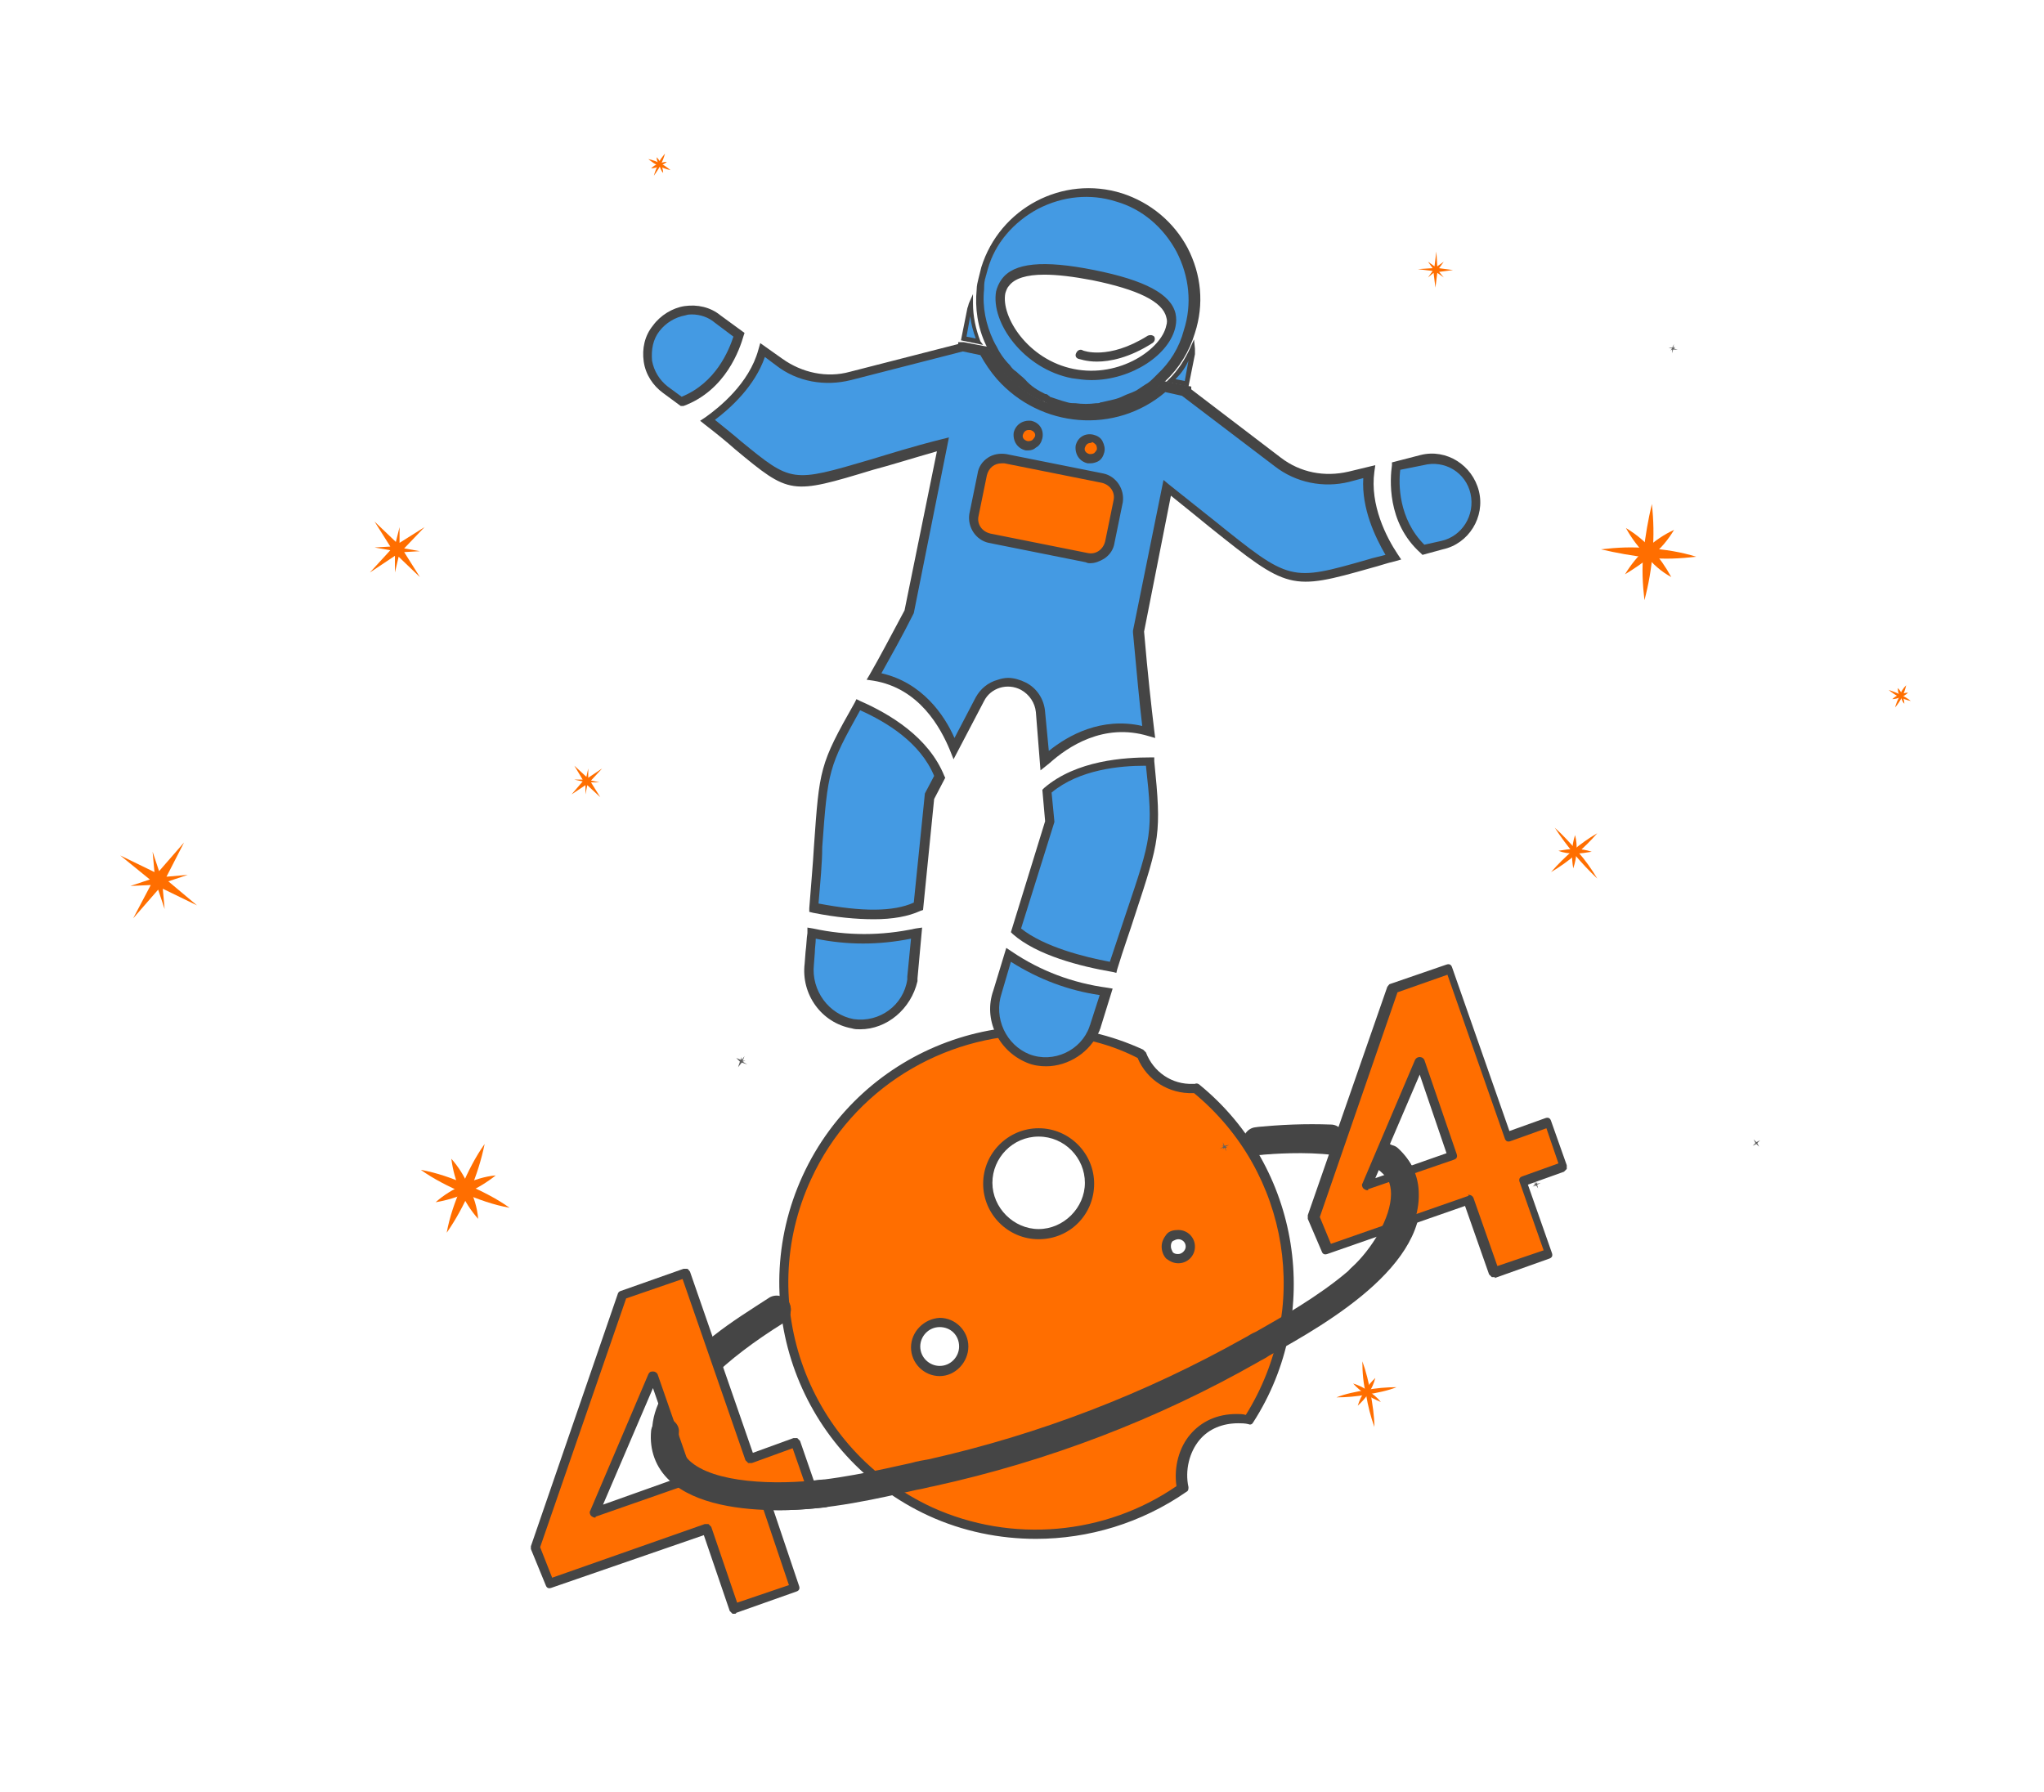 <?xml version="1.0" encoding="utf-8"?>
<!-- Generator: Adobe Illustrator 22.1.0, SVG Export Plug-In . SVG Version: 6.00 Build 0)  -->
<svg version="1.1" id="Layer_1" xmlns="http://www.w3.org/2000/svg" xmlns:xlink="http://www.w3.org/1999/xlink" x="0px" y="0px"
	 viewBox="0 0 221 193.8" style="enable-background:new 0 0 221 193.8;" xml:space="preserve">
<style type="text/css">
	.st0{fill:#FF6E00;}
	.st1{fill:#454545;}
	.st2{fill:#606060;}
	.st3{fill:#449AE3;}
</style>
<title>404</title>
<g>
	<path class="st0" d="M129.3,117.6H129c-2.5,0.1-4.7-1.4-5.6-3.7c-13.7-6.3-29.9-0.3-36.2,13.4s-0.3,29.9,13.4,36.2
		c8.9,4.1,19.2,3.1,27.2-2.5c-0.7-3.5,1.3-7.6,5.9-7.6c0.4,0,0.8,0,1.2,0.1C142.5,141.7,140.1,126.3,129.3,117.6L129.3,117.6z
		 M101.6,148.3c-1.5,0-2.6-1.2-2.6-2.6s1.2-2.6,2.6-2.6s2.6,1.2,2.6,2.6c0,0,0,0,0,0C104.2,147.1,103.1,148.3,101.6,148.3z
		 M112.3,133.5c-3.1,0-5.5-2.5-5.5-5.5s2.5-5.5,5.5-5.5c3.1,0,5.5,2.5,5.5,5.5S115.4,133.5,112.3,133.5
		C112.3,133.5,112.3,133.5,112.3,133.5L112.3,133.5z M127.4,136.1c-0.7,0-1.3-0.6-1.3-1.3c0-0.7,0.6-1.3,1.3-1.3
		c0.7,0,1.3,0.6,1.3,1.3c0,0,0,0,0,0C128.7,135.5,128.1,136.1,127.4,136.1z"/>
	<path class="st1" d="M112,166.4c-3.9,0-7.9-0.8-11.6-2.5c-13.9-6.4-20-22.9-13.6-36.8c6.4-13.9,22.9-20,36.8-13.6
		c0.1,0.1,0.2,0.2,0.3,0.3c0.8,2.1,2.8,3.5,5.1,3.4h0.2c0.2-0.1,0.4,0,0.5,0.1c10.9,8.9,13.4,24.7,5.8,36.5
		c-0.1,0.2-0.3,0.3-0.5,0.2c-0.4-0.1-0.8-0.1-1.1-0.1c-1.7,0-3.2,0.6-4.2,1.8c-1.1,1.3-1.6,3.3-1.2,5.1c0,0.2,0,0.4-0.2,0.5
		C123.4,164.7,117.7,166.4,112,166.4z M112.1,111.9c-10.1,0-19.9,5.8-24.4,15.6c-6.2,13.4-0.3,29.3,13.1,35.5
		c8.6,3.9,18.7,3,26.4-2.3c-0.3-2.1,0.3-4.2,1.5-5.6c1.2-1.4,2.9-2.2,5-2.2c0.3,0,0.7,0,1,0.1c7.1-11.4,4.8-26.2-5.6-34.8H129
		c-2.6,0.1-5-1.4-6-3.8C119.5,112.6,115.8,111.9,112.1,111.9z M101.6,148.8c-1.7,0-3.1-1.4-3.1-3.1c0-1.7,1.4-3.1,3.1-3.2
		c0,0,0,0,0,0c1.7,0,3.1,1.4,3.1,3.1C104.7,147.3,103.3,148.8,101.6,148.8C101.6,148.8,101.6,148.8,101.6,148.8z M101.6,148.3
		L101.6,148.3L101.6,148.3z M101.6,143.5C101.6,143.5,101.6,143.5,101.6,143.5c-1.2,0-2.1,1-2.1,2.1c0,1.2,1,2.1,2.1,2.1
		c0,0,0,0,0,0l0,0c1.2,0,2.1-1,2.1-2.1C103.7,144.4,102.8,143.5,101.6,143.5z M127.4,136.6c-0.5,0-0.9-0.2-1.3-0.5
		c-0.3-0.3-0.5-0.8-0.5-1.3c0-0.5,0.2-0.9,0.5-1.3s0.8-0.5,1.3-0.5c1,0,1.8,0.8,1.8,1.8C129.2,135.8,128.4,136.6,127.4,136.6
		L127.4,136.6C127.4,136.6,127.4,136.6,127.4,136.6z M127.4,136.1L127.4,136.1L127.4,136.1z M127.4,134
		C127.4,134,127.4,134,127.4,134c-0.2,0-0.4,0.1-0.6,0.2c-0.2,0.2-0.2,0.4-0.2,0.6c0,0.2,0.1,0.4,0.2,0.6c0.2,0.2,0.4,0.2,0.6,0.2
		l0,0c0.4,0,0.8-0.4,0.8-0.8C128.2,134.3,127.8,134,127.4,134z M112.3,134c-3.3,0-6-2.7-6-6s2.7-6,6-6c3.3,0,6,2.7,6,6
		S115.7,134,112.3,134z M112.3,122.9c-2.8,0-5,2.3-5,5s2.3,5,5,5s5-2.3,5-5S115.1,122.9,112.3,122.9z"/>
</g>
<g>
	<path class="st0" d="M178.6,54.5c0.4,3.5,0.1,7-0.8,10.4c-0.2-1.7-0.3-3.5-0.1-5.2C177.9,57.9,178.2,56.2,178.6,54.5z"/>
</g>
<g>
	<path class="st0" d="M173.1,59.4c1.7-0.2,3.5-0.3,5.2-0.1c1.7,0.1,3.5,0.4,5.1,0.9c-1.7,0.2-3.5,0.3-5.2,0.1
		C176.5,60.1,174.8,59.8,173.1,59.4z"/>
</g>
<g>
	<path class="st0" d="M175.8,57.1c1,0.6,2,1.4,2.8,2.3c0.8,0.9,1.5,1.9,2.1,3c-1.1-0.6-2-1.4-2.8-2.4
		C177.1,59.1,176.4,58.2,175.8,57.1z"/>
</g>
<g>
	<path class="st0" d="M175.7,62.1c0.6-1,1.4-2,2.3-2.8c0.9-0.8,1.9-1.5,3-2c-0.6,1-1.4,2-2.3,2.7C177.7,60.8,176.7,61.5,175.7,62.1z
		"/>
</g>
<g>
	<path class="st0" d="M45.5,126.5c1.7,0.3,3.4,0.9,5,1.6c1.6,0.7,3.2,1.5,4.6,2.5c-1.7-0.3-3.4-0.9-5-1.6
		C48.5,128.3,46.9,127.5,45.5,126.5z"/>
</g>
<g>
	<path class="st0" d="M48.3,133.3c0.3-1.7,0.9-3.4,1.6-5c0.7-1.6,1.5-3.2,2.5-4.6C51.7,127.1,50.3,130.4,48.3,133.3L48.3,133.3z"/>
</g>
<g>
	<path class="st0" d="M47.1,130c0.9-0.8,1.9-1.4,3-1.9c1.1-0.5,2.3-0.9,3.5-1C51.7,128.6,49.5,129.6,47.1,130z"/>
</g>
<g>
	<path class="st0" d="M51.7,131.8c-1.6-1.8-2.6-4.1-2.9-6.5c0.8,0.9,1.4,1.9,1.9,3C51.2,129.4,51.6,130.5,51.7,131.8z"/>
</g>
<g>
	<path class="st0" d="M172.7,90.1c-1.4,1.6-3.1,3.1-5,4.2C169.2,92.6,170.8,91.2,172.7,90.1z"/>
</g>
<g>
	<path class="st0" d="M168.1,89.5c0.9,0.8,1.7,1.7,2.5,2.6c0.8,0.9,1.5,1.9,2.1,2.9C171,93.4,169.4,91.5,168.1,89.5L168.1,89.5z"/>
</g>
<g>
	<path class="st0" d="M170.3,90.3c0.3,1.2,0.2,2.4-0.2,3.6C169.9,92.7,169.9,91.5,170.3,90.3z"/>
</g>
<g>
	<path class="st0" d="M168.5,92c0.6-0.1,1.2-0.2,1.8-0.2c0.6,0,1.2,0.1,1.8,0.3c-0.6,0.1-1.2,0.2-1.8,0.2
		C169.6,92.3,169,92.2,168.5,92z"/>
</g>
<g>
	<path class="st0" d="M151,150c-1,0.4-2.1,0.6-3.2,0.8c-1.1,0.2-2.2,0.3-3.3,0.3c1-0.4,2.1-0.6,3.2-0.8
		C148.8,150.1,149.9,150,151,150z"/>
</g>
<g>
	<path class="st0" d="M147.3,147.2c0.4,1.1,0.7,2.3,0.9,3.5c0.2,1.2,0.4,2.4,0.4,3.6c-0.4-1.1-0.7-2.3-0.9-3.5
		C147.4,149.6,147.3,148.4,147.3,147.2z"/>
</g>
<g>
	<path class="st0" d="M148.7,149c-0.3,1.2-1,2.2-1.9,3c0.2-0.6,0.4-1.1,0.8-1.6C147.9,149.8,148.3,149.4,148.7,149z"/>
</g>
<g>
	<path class="st0" d="M146.3,149.6c0.6,0.2,1.1,0.4,1.6,0.8c0.5,0.3,1,0.7,1.4,1.2C148.1,151.1,147.1,150.5,146.3,149.6L146.3,149.6
		z"/>
</g>
<g>
	<path class="st0" d="M206.6,75.8c-0.9-0.2-1.7-0.6-2.4-1.2C205.1,74.9,206,75.3,206.6,75.8z"/>
</g>
<g>
	<path class="st0" d="M206.1,74.1c-0.2,0.9-0.6,1.7-1.2,2.4c0.1-0.4,0.3-0.9,0.5-1.2C205.5,74.8,205.8,74.4,206.1,74.1z"/>
</g>
<g>
	<path class="st0" d="M206.3,74.9c-0.2,0.2-0.5,0.4-0.8,0.5c-0.3,0.1-0.6,0.2-0.9,0.2c0.2-0.2,0.5-0.4,0.8-0.5
		C205.7,75,206,74.9,206.3,74.9z"/>
</g>
<g>
	<path class="st0" d="M205.2,74.4c0.2,0.2,0.4,0.5,0.5,0.8c0.1,0.3,0.2,0.6,0.2,0.9c-0.2-0.2-0.3-0.5-0.4-0.8
		C205.2,75,205.2,74.7,205.2,74.4z"/>
</g>
<g>
	<path class="st0" d="M72.5,18.4c-0.9-0.2-1.7-0.6-2.4-1.2C71,17.4,71.8,17.8,72.5,18.4z"/>
</g>
<g>
	<path class="st0" d="M71.9,16.6c-0.1,0.4-0.3,0.9-0.5,1.3c-0.2,0.4-0.5,0.8-0.7,1.1c0.1-0.4,0.3-0.9,0.5-1.3
		C71.3,17.3,71.6,17,71.9,16.6z"/>
</g>
<g>
	<path class="st0" d="M72.1,17.5c-0.2,0.2-0.5,0.3-0.8,0.5c-0.3,0.1-0.6,0.2-0.9,0.2c0.2-0.2,0.5-0.4,0.8-0.5
		C71.5,17.6,71.8,17.5,72.1,17.5z"/>
</g>
<g>
	<path class="st0" d="M71,17c0.2,0.2,0.4,0.5,0.5,0.8c0.1,0.3,0.2,0.6,0.2,0.9c-0.2-0.2-0.3-0.5-0.4-0.8C71.1,17.6,71,17.3,71,17z"
		/>
</g>
<g>
	<polygon class="st2" points="80.2,114.6 80.1,114.3 80.1,114.6 79.6,114.4 80,114.8 79.7,114.9 80,114.8 79.8,115.4 80.2,114.9 
		80.2,115.2 80.2,114.9 80.8,115.1 80.3,114.8 80.6,114.7 80.3,114.7 80.5,114.2 	"/>
</g>
<g>
	<polygon class="st0" points="18,94.8 19.9,91.1 17.2,94.2 16.5,92.1 16.7,94.3 13,92.5 16.2,95.1 14.1,95.8 16.3,95.7 14.4,99.3 
		17.1,96.2 17.8,98.3 17.6,96.1 21.3,97.9 18.2,95.3 20.3,94.6 	"/>
</g>
<g>
	<polygon class="st2" points="180.8,37.7 180.6,37.9 180.8,37.8 180.8,38.2 180.9,37.8 181.1,38 180.9,37.8 181.4,37.8 181,37.7 
		181.1,37.5 180.9,37.6 181,37.2 180.8,37.6 180.7,37.4 180.8,37.6 180.4,37.6 	"/>
</g>
<g>
	<polygon class="st2" points="71.4,149.1 71.4,148.9 71.4,149.1 71,148.8 71.3,149.2 71,149.2 71.3,149.3 71,149.6 71.4,149.3 
		71.4,149.6 71.4,149.3 71.8,149.7 71.5,149.3 71.8,149.2 71.5,149.2 71.8,148.8 	"/>
</g>
<g>
	<polygon class="st2" points="166.2,128 166.2,127.8 166.1,128 165.9,127.6 166,128 165.8,128 166,128.1 165.7,128.3 166.1,128.2 
		166,128.4 166.1,128.2 166.3,128.5 166.2,128.1 166.4,128.2 166.2,128.1 166.6,127.9 	"/>
</g>
<g>
	<polygon class="st0" points="154.9,29.3 154.4,30 155,29.5 155.2,31.1 155.4,29.5 156.1,30 155.6,29.4 157.1,29.2 155.6,29 
		156.1,28.3 155.4,28.8 155.3,27.2 155.1,28.8 154.4,28.3 154.9,29 153.3,29.1 	"/>
</g>
<g>
	<polygon class="st0" points="63.6,84.1 63.6,83.1 63.4,84 62.1,82.8 63,84.3 62.1,84.3 63,84.5 61.8,85.9 63.3,84.9 63.3,85.9 
		63.5,84.9 64.9,86.2 63.9,84.6 64.8,84.6 63.9,84.4 65.1,83.1 	"/>
</g>
<g>
	<polygon class="st0" points="43.2,58.7 43.2,57 42.8,58.6 40.5,56.4 42.2,59.1 40.5,59.2 42.2,59.5 40,61.9 42.7,60.1 42.7,61.9 
		43.1,60.2 45.4,62.4 43.7,59.7 45.4,59.6 43.7,59.3 45.9,57 	"/>
</g>
<g>
	<polygon class="st2" points="189.9,123.5 189.9,123.3 189.9,123.5 189.6,123.2 189.8,123.6 189.6,123.6 189.8,123.6 189.5,123.9 
		189.9,123.7 189.9,123.9 189.9,123.7 190.2,124 190,123.6 190.2,123.6 190,123.6 190.3,123.3 	"/>
</g>
<g>
	<polygon class="st2" points="132.4,123.9 132.5,123.7 132.4,123.9 132.2,123.5 132.3,123.9 132.1,123.9 132.3,124 131.9,124.2 
		132.3,124.1 132.2,124.3 132.4,124.1 132.6,124.5 132.5,124.1 132.7,124.1 132.5,124 132.9,123.8 	"/>
</g>
<g>
	<path class="st1" d="M84.3,163.3c-4.8,0-9.3-1.1-12.2-4.5c-1.3-1.5-1.8-3.3-1.5-5.1c0.8-5,7.3-10,12.6-13.3
		c0.7-0.4,1.6-0.2,2.1,0.5c0.4,0.7,0.2,1.6-0.5,2.1c-6.6,4.1-10.7,8.2-11.2,11.2c-0.2,1,0.1,1.9,0.8,2.7c4.9,5.7,16.9,2.9,24.1,1.3
		c0.7-0.2,1.3-0.3,1.9-0.4c12-2.7,23.4-7.1,34.1-13.1c0.4-0.2,0.8-0.5,1.3-0.7c5.3-3,16.3-9.2,14.6-15.6c-1.2-4.4-10.8-3.8-14.4-3.5
		l-0.2-3c4.7-0.3,15.6-1.1,17.5,5.7c2.3,8.6-9.6,15.4-16.1,19c-0.4,0.3-0.9,0.5-1.2,0.7c-10.9,6.2-22.7,10.7-35,13.4
		c-0.6,0.1-1.2,0.3-1.9,0.4C95.1,162,89.6,163.3,84.3,163.3z M135.9,123.2L135.9,123.2L135.9,123.2z"/>
</g>
<g>
	<path class="st0" d="M163.1,122.9l4.4-1.5l1.7,4.8l-4.4,1.5l2.8,7.9l-5.9,2.1l-2.8-7.9l-15.3,5.4l-1.5-3.6l8.6-24.7l6.1-2.1
		L163.1,122.9z M147.8,128.2l9.3-3.2l-3.6-10.2L147.8,128.2z"/>
	<path class="st1" d="M161.5,138.1c-0.1,0-0.1,0-0.2,0c-0.1-0.1-0.2-0.2-0.3-0.3l-2.6-7.4l-14.9,5.2c-0.3,0.1-0.5,0-0.6-0.3
		l-1.5-3.5c0-0.1,0-0.2,0-0.4l8.6-24.7c0.1-0.1,0.2-0.3,0.3-0.3l6.1-2.1c0.3-0.1,0.5,0,0.6,0.3l6.2,17.7l3.9-1.4
		c0.3-0.1,0.5,0,0.6,0.3l1.7,4.8c0,0.1,0,0.3,0,0.4c-0.1,0.1-0.2,0.2-0.3,0.3l-3.9,1.4l2.6,7.4c0.1,0.3,0,0.5-0.3,0.6l-5.9,2.1
		C161.7,138.1,161.6,138.1,161.5,138.1z M158.8,129.2c0.2,0,0.4,0.1,0.5,0.3l2.6,7.4l5-1.7l-2.6-7.4c-0.1-0.3,0-0.5,0.3-0.6l3.9-1.4
		l-1.3-3.8l-3.9,1.4c-0.3,0.1-0.5,0-0.6-0.3l-6.2-17.7l-5.4,1.9l-8.4,24.3l1.2,2.9l14.9-5.2C158.7,129.2,158.7,129.2,158.8,129.2z
		 M147.8,128.7c-0.1,0-0.3-0.1-0.4-0.2c-0.1-0.1-0.2-0.4-0.1-0.5l5.7-13.4c0.1-0.2,0.3-0.3,0.5-0.3c0.2,0,0.4,0.1,0.5,0.3l3.5,10.2
		c0.1,0.3,0,0.5-0.3,0.6l-9.3,3.2C148,128.7,147.9,128.7,147.8,128.7z M153.5,116.2l-4.8,11.2l7.7-2.7L153.5,116.2z"/>
</g>
<g>
	<path class="st0" d="M81.1,157.7L86,156l1.8,5.2l-4.9,1.8l3,8.7l-6.5,2.3l-3-8.7l-16.9,5.9l-1.6-3.9l9.4-27.3l6.8-2.4L81.1,157.7z
		 M64.3,163.6l10.3-3.6l-3.9-11.2L64.3,163.6z"/>
	<path class="st1" d="M79.4,174.5c-0.1,0-0.1,0-0.2,0c-0.1-0.1-0.2-0.2-0.3-0.3l-2.8-8.2l-16.5,5.7c-0.3,0.1-0.5,0-0.6-0.3l-1.6-3.9
		c0-0.1,0-0.2,0-0.3l9.4-27.3c0-0.1,0.2-0.3,0.3-0.3l6.8-2.4c0.1,0,0.3,0,0.4,0s0.2,0.2,0.3,0.3l6.8,19.6l4.4-1.6c0.1,0,0.3,0,0.4,0
		c0.1,0.1,0.2,0.2,0.3,0.3l1.8,5.2c0.1,0.3,0,0.5-0.3,0.6l-4.4,1.6l2.8,8.3c0.1,0.3,0,0.5-0.3,0.6l-6.5,2.3
		C79.6,174.5,79.5,174.5,79.4,174.5z M76.4,164.8c0.1,0,0.1,0,0.2,0c0.1,0.1,0.2,0.2,0.3,0.3l2.8,8.2l5.6-1.9l-2.8-8.3
		c-0.1-0.3,0-0.5,0.3-0.6l4.4-1.6l-1.5-4.3l-4.4,1.6c-0.1,0-0.3,0-0.4,0c-0.1-0.1-0.2-0.2-0.3-0.3l-6.8-19.6l-6.1,2.1l-9.3,26.9
		l1.3,3.3l16.5-5.8C76.3,164.8,76.4,164.8,76.4,164.8z M64.3,164.1c-0.1,0-0.3-0.1-0.4-0.2c-0.1-0.1-0.2-0.4-0.1-0.5l6.3-14.8
		c0.1-0.2,0.2-0.3,0.5-0.3c0.2,0,0.4,0.1,0.5,0.3l3.9,11.2c0.1,0.3,0,0.5-0.3,0.6l-10.3,3.6C64.4,164.1,64.4,164.1,64.3,164.1z
		 M70.6,150.1l-5.4,12.6l8.7-3.1L70.6,150.1z"/>
</g>
<g>
	<path class="st1" d="M78.1,147.1c-0.5,0-0.9-0.2-1.2-0.6c-0.5-0.7-0.4-1.6,0.3-2.1c1.9-1.5,4-2.8,6-4.1c0.7-0.4,1.6-0.2,2.1,0.5
		c0.4,0.7,0.2,1.6-0.5,2.1c-2,1.2-3.9,2.5-5.8,3.9C78.7,147,78.4,147.1,78.1,147.1z"/>
</g>
<g>
	<path class="st1" d="M84.2,163.3c-4,0-9-0.6-11.8-3.2c-1.5-1.4-2.2-3.3-2-5.4c0.1-0.8,0.8-1.4,1.6-1.4c0.8,0.1,1.5,0.8,1.4,1.6
		c-0.1,1.3,0.3,2.2,1.1,3c2.6,2.5,9.4,2.7,14.3,2.1c0.8-0.1,1.6,0.5,1.7,1.3c0.1,0.8-0.5,1.6-1.3,1.7
		C88.2,163.1,86.4,163.3,84.2,163.3z"/>
</g>
<g>
	<path class="st1" d="M147.1,139.7c-0.4,0-0.8-0.2-1.1-0.5c-0.6-0.6-0.5-1.6,0.1-2.1c2.2-2,4.3-5.4,4.3-8c0-1.1-0.4-2-1.2-2.7
		c-0.6-0.5-0.7-1.5-0.1-2.1c0.5-0.6,1.5-0.7,2.1-0.1c1.4,1.3,2.2,3,2.2,4.9c0.1,4.1-3.3,8.4-5.3,10.2
		C147.8,139.6,147.5,139.7,147.1,139.7z"/>
</g>
<g>
	<path class="st1" d="M135.9,124.9c-0.8,0-1.4-0.6-1.5-1.3c-0.1-0.8,0.5-1.6,1.3-1.7c2.7-0.3,5.5-0.4,8.2-0.3c0.8,0,1.5,0.7,1.4,1.6
		c0,0.8-0.7,1.5-1.6,1.4c-2.6-0.1-5.2,0-7.8,0.3C136,124.9,135.9,124.9,135.9,124.9z"/>
</g>
<g>
	<path class="st3" d="M106.1,31.4c-0.2,2,0.2,4,1,5.8l0.2,0.4l0.1,0.1c0.2,0.3,0.3,0.6,0.5,0.9c0.3,0.5,0.7,1,1.1,1.5
		c0.2,0.3,0.5,0.5,0.7,0.8c0.3,0.3,0.6,0.6,0.9,0.8c0.7,0.6,1.5,1.1,2.4,1.5c0.2,0,0.3,0.1,0.4,0.2c0.3,0.1,0.7,0.2,1,0.3
		c0.3,0.1,0.7,0.2,1,0.3c0.3,0.1,0.7,0.1,1,0.2c0.8,0.1,1.5,0.1,2.3,0c0.2,0,0.4,0,0.7-0.1c0.5-0.1,0.9-0.2,1.4-0.3
		c0.4-0.1,0.8-0.2,1.1-0.4c0.4-0.2,0.8-0.3,1.2-0.5c0,0,0,0,0.1,0c0.4-0.2,0.7-0.4,1.1-0.7c0.4-0.3,0.7-0.5,1.1-0.8l0.3-0.3l0,0
		c1.4-1.4,2.5-3.1,3.1-5c1.9-6.1-1.5-12.6-7.6-14.5s-12.6,1.5-14.5,7.6c-0.1,0.4-0.2,0.8-0.3,1.2C106.1,30.6,106.1,31,106.1,31.4z
		 M118.1,29.8c4.4,0.9,7.9,2.2,8.4,4.4c0.1,0.4,0.1,0.8,0,1.2c-0.6,2.9-5.5,6.1-10.6,5.1s-8.4-5.8-7.8-8.8c0.1-0.4,0.2-0.7,0.5-1
		C110.1,28.7,113.8,28.9,118.1,29.8z"/>
	<path class="st1" d="M117.5,44.6c-0.4,0-0.8,0-1.2-0.1c-0.4,0-0.7-0.1-1.1-0.2c-0.4-0.1-0.7-0.2-1-0.3c-0.3-0.1-0.7-0.2-1-0.4
		c-0.1,0-0.1-0.1-0.2-0.1c0,0-0.1,0-0.1-0.1l-0.2,0c-0.9-0.4-1.7-0.9-2.5-1.5c-0.3-0.2-0.7-0.5-0.9-0.8c-0.3-0.2-0.5-0.5-0.8-0.8
		c-0.4-0.5-0.8-1-1.1-1.6c-0.2-0.3-0.3-0.6-0.5-0.9l-0.1-0.1l-0.2-0.4c-0.9-1.9-1.2-4-1-6c0-0.4,0.1-0.8,0.2-1.2
		c0.1-0.4,0.2-0.8,0.3-1.2c2-6.4,8.8-10,15.2-8c3.1,1,5.6,3.1,7.1,5.9c1.5,2.9,1.8,6.1,0.8,9.2c-0.6,2-1.7,3.8-3.2,5.2l-0.4,0.3
		c-0.4,0.3-0.7,0.6-1.1,0.9c-0.4,0.2-0.7,0.5-1.1,0.7l-0.2,0.1c-0.4,0.2-0.8,0.4-1.1,0.5c-0.4,0.2-0.8,0.3-1.2,0.4
		c-0.5,0.1-0.9,0.2-1.4,0.3c-0.3,0.1-0.5,0.1-0.8,0.1C118.3,44.5,117.9,44.6,117.5,44.6z M113,42.6c0.2,0,0.3,0.1,0.4,0.2
		c0,0,0.1,0,0.1,0.1c0.3,0.1,0.6,0.2,0.9,0.3c0.3,0.1,0.6,0.2,1,0.3c0.3,0.1,0.6,0.1,0.9,0.1c0.7,0.1,1.5,0.1,2.2,0
		c0.2,0,0.4,0,0.5-0.1l0.1,0c0.4-0.1,0.9-0.2,1.3-0.3c0.4-0.1,0.7-0.2,1.1-0.4c0.4-0.2,0.8-0.3,1.2-0.5l0.2-0.1
		c0.3-0.2,0.6-0.4,0.9-0.6c0.4-0.2,0.7-0.5,1-0.8l0.3-0.3c1.4-1.3,2.4-2.9,2.9-4.8c0.9-2.8,0.6-5.8-0.8-8.5
		c-1.4-2.6-3.7-4.6-6.5-5.4c-2.8-0.9-5.8-0.6-8.5,0.8c-2.6,1.4-4.6,3.7-5.4,6.5c-0.1,0.4-0.2,0.7-0.3,1.1c-0.1,0.4-0.1,0.8-0.1,1.1
		l0,0c-0.2,1.9,0.2,3.8,1,5.5l0.2,0.4c0.2,0.3,0.3,0.6,0.5,0.9c0.3,0.5,0.7,1,1.1,1.4c0.2,0.3,0.4,0.5,0.7,0.7
		c0.3,0.3,0.6,0.5,0.9,0.8C111.5,41.8,112.2,42.2,113,42.6z M118,41.1c-0.7,0-1.4-0.1-2.1-0.2c-5.2-1-8.8-6-8.2-9.4
		c0.1-0.4,0.3-0.9,0.6-1.3c1.3-1.8,4.5-2.1,10-1c5.5,1.1,8.3,2.6,8.8,4.7c0.1,0.5,0.1,0.9,0,1.4C126.5,38.3,122.4,41.1,118,41.1z
		 M112.9,29.7c-1.9,0-3.2,0.4-3.8,1.2c-0.2,0.2-0.3,0.5-0.4,0.8c-0.5,2.5,2.4,7.2,7.4,8.2c5,1,9.5-2.2,10-4.7c0.1-0.3,0.1-0.6,0-0.9
		c-0.4-1.7-3.1-3-8-4h0C116,29.9,114.3,29.7,112.9,29.7z"/>
</g>
<g>
	<path class="st3" d="M77.6,34.4c-2.1-1.6-5.1-1.1-6.6,1c-1.6,2.1-1.1,5.1,1,6.6l0,0l1.7,1.3c4.4-1.6,5.8-5.8,6.2-7.2L77.6,34.4z"/>
	<path class="st1" d="M73.6,43.9l-1.9-1.4c-1.1-0.8-1.9-2-2.1-3.4c-0.2-1.4,0.1-2.8,1-3.9c0.8-1.1,2.1-1.9,3.4-2.1
		c1.4-0.2,2.8,0.1,3.9,1l0,0l2.6,1.9l-0.1,0.3c-0.4,1.4-1.9,5.9-6.5,7.6L73.6,43.9z M74.8,34c-0.2,0-0.4,0-0.7,0.1
		c-1.1,0.2-2.1,0.8-2.8,1.7c-0.7,0.9-0.9,2-0.8,3.2c0.2,1.1,0.8,2.1,1.7,2.8l1.5,1.1c3.7-1.5,5.1-5,5.6-6.5l-2-1.5
		C76.6,34.3,75.7,34,74.8,34z"/>
</g>
<g>
	<path class="st3" d="M159.5,53.2c-0.6-2.5-3.2-4.1-5.7-3.5l-2.8,0.7c-0.2,1.4-0.5,5.9,2.9,9.1l2.1-0.5
		C158.5,58.3,160.1,55.8,159.5,53.2L159.5,53.2z"/>
	<path class="st1" d="M153.8,60l-0.2-0.2c-3.7-3.3-3.3-8.1-3.1-9.5l0-0.3l3.1-0.8c2.8-0.7,5.6,1.1,6.3,3.9v0
		c0.7,2.8-1.1,5.7-3.9,6.3L153.8,60z M151.4,50.8c-0.2,1.5-0.2,5.3,2.6,8.1l1.8-0.4c2.3-0.5,3.7-2.8,3.2-5.1
		c-0.5-2.3-2.8-3.7-5.1-3.1L151.4,50.8z"/>
</g>
<g>
	<path class="st3" d="M104.8,33.4l-0.6,3.2l1.7,0.3c-0.5-1.3-0.8-2.7-0.8-4.2C105,33,104.9,33.2,104.8,33.4z"/>
	<path class="st1" d="M106.3,37.3l-2.4-0.5l0.7-3.5c0.1-0.2,0.1-0.4,0.2-0.6l0.4-0.9l0,1c0,1.4,0.3,2.8,0.8,4.1L106.3,37.3z
		 M104.5,36.4l1,0.2c-0.3-0.8-0.5-1.6-0.6-2.4L104.5,36.4z"/>
</g>
<g>
	<path class="st3" d="M129,38.3c0-0.2,0-0.4,0-0.6c-0.6,1.3-1.4,2.4-2.3,3.4l1.7,0.3L129,38.3z"/>
	<path class="st1" d="M128.5,41.8l-2.4-0.5l0.3-0.3c1-1,1.7-2.1,2.3-3.4l0.4-0.9l0.1,1c0,0.2,0,0.4,0,0.6l0,0L128.5,41.8z M127.1,41
		l1,0.2l0.4-2.2C128.2,39.7,127.7,40.4,127.1,41z"/>
</g>
<g>
	<path class="st3" d="M148,51.1l-2.2,0.5c-2.7,0.6-5.5,0.1-7.7-1.6l-9.9-7.5v-0.1l-2.3-0.5c-5.2,4.6-13.1,4-17.7-1.2
		c-0.7-0.8-1.3-1.7-1.8-2.7l-2.3-0.5v0.1l-12.1,3.1c-2.7,0.7-5.5,0.1-7.7-1.5l-1.8-1.3c-1,3.7-4.2,6.4-5.9,7.6
		c11.1,8.8,6.5,7.8,25.4,2.5l-3.6,18.1c-1.5,2.9-2.8,5.2-3.8,7.1c5.4,0.9,7.8,5.6,8.7,7.8l2.8-5.4c0.9-1.7,3-2.3,4.7-1.4
		c1,0.6,1.7,1.6,1.8,2.8l0.4,5.2c2.1-1.9,6.1-4.6,11.1-3c-0.3-2.8-0.7-6.3-1.1-10.8l3.1-15.5c14.6,11.3,11.6,11,24.5,7.5
		C149.5,58.6,147.5,54.8,148,51.1z"/>
	<path class="st1" d="M112.5,83.3L112,77c-0.1-1-0.7-1.9-1.6-2.4c-1.5-0.8-3.3-0.2-4,1.2l-3.3,6.3l-0.4-1c-1-2.4-3.3-6.7-8.3-7.5
		l-0.7-0.1L94,73c1.1-1.9,2.3-4.2,3.8-7l3.5-17.2c-2.8,0.8-5,1.5-6.9,2c-8.9,2.7-9,2.7-14.9-2.2c-0.9-0.8-2-1.7-3.3-2.7l-0.5-0.4
		l0.6-0.4c1.4-1,4.7-3.6,5.7-7.3l0.2-0.7l2.4,1.7c2.1,1.5,4.8,2.1,7.3,1.4l11.7-3V37l0.6,0l2.6,0.5l0.1,0.2c0.5,0.9,1.1,1.8,1.7,2.6
		c4.4,5,12,5.5,17,1.1l0.2-0.2l3,0.6v0.3l9.7,7.4c2.1,1.6,4.7,2.1,7.3,1.5l2.9-0.7l-0.1,0.7c-0.5,3.6,1.3,7.1,2.5,8.9l0.4,0.6
		l-0.7,0.2c-0.9,0.2-1.7,0.5-2.5,0.7c-8.8,2.5-9,2.4-17.5-4.4c-1.2-1-2.6-2.1-4.2-3.4l-2.9,14.7c0.4,4.7,0.8,8.2,1.1,10.7l0.1,0.8
		l-0.7-0.2c-4.9-1.5-8.8,1.2-10.7,2.9L112.5,83.3z M109,73.3c0.6,0,1.3,0.2,1.9,0.5c1.2,0.6,2,1.8,2.1,3.2l0.4,4.2
		c2.1-1.7,5.7-3.7,10.1-2.7c-0.3-2.5-0.6-5.8-1-10.1l0-0.1l0-0.1l3.3-16.3l0.6,0.5c1.9,1.5,3.5,2.8,4.9,3.9
		c8.2,6.6,8.2,6.6,16.6,4.2c0.6-0.2,1.2-0.3,1.9-0.5c-1.1-1.9-2.6-5-2.4-8.3l-1.5,0.4c-2.8,0.7-5.8,0.1-8.1-1.7l-10-7.6l-1.8-0.4
		c-5.4,4.6-13.5,3.9-18.2-1.4c-0.7-0.8-1.3-1.7-1.8-2.6l-1.9-0.4l0,0l-12.1,3.1c-2.8,0.7-5.8,0.2-8.1-1.6l-1.2-0.9
		c-1.1,3.2-3.8,5.6-5.4,6.8c1.1,0.9,2,1.6,2.8,2.3c5.5,4.5,5.5,4.5,14,2c2-0.6,4.5-1.4,7.7-2.2l0.8-0.2l-3.8,19
		c-1.3,2.6-2.5,4.7-3.5,6.5c4.4,1,6.8,4.5,7.9,7l2.3-4.4c0.5-0.9,1.3-1.6,2.4-1.9C108.2,73.4,108.6,73.3,109,73.3z"/>
</g>
<g>
	<path class="st0" d="M118.1,47.4c0.6,0.1,1,0.7,0.9,1.3c-0.1,0.6-0.7,1-1.3,0.9l0,0c-0.6-0.1-1-0.7-0.9-1.3
		C116.9,47.6,117.5,47.3,118.1,47.4z"/>
	<path class="st1" d="M117.9,50.1c-0.1,0-0.2,0-0.3,0c-0.9-0.2-1.4-1-1.3-1.9c0.2-0.9,1-1.4,1.9-1.2l0,0c0.4,0.1,0.8,0.3,1,0.7
		s0.3,0.8,0.2,1.2c-0.1,0.4-0.3,0.8-0.7,1C118.5,50,118.2,50.1,117.9,50.1z M117.9,47.9c-0.3,0-0.5,0.2-0.6,0.5
		c-0.1,0.3,0.1,0.6,0.5,0.7c0.2,0,0.3,0,0.5-0.1c0.1-0.1,0.2-0.2,0.3-0.4c0-0.2,0-0.3-0.1-0.5c-0.1-0.1-0.2-0.2-0.4-0.3
		C118,47.9,117.9,47.9,117.9,47.9z"/>
</g>
<g>
	<path class="st0" d="M111.4,46c0.6,0.1,1,0.7,0.9,1.3c-0.1,0.6-0.7,1-1.3,0.9c-0.6-0.1-1-0.7-0.9-1.3l0,0
		C110.2,46.3,110.8,45.9,111.4,46C111.4,46,111.4,46,111.4,46z"/>
	<path class="st1" d="M111.2,48.7c-0.1,0-0.2,0-0.3,0c-0.9-0.2-1.4-1-1.3-1.9c0.2-0.9,1-1.4,1.9-1.3c0,0,0,0,0,0
		c0.9,0.2,1.4,1,1.2,1.9c-0.1,0.4-0.3,0.8-0.7,1C111.8,48.6,111.5,48.7,111.2,48.7z M111.2,46.5c-0.3,0-0.5,0.2-0.6,0.5
		c-0.1,0.3,0.1,0.6,0.5,0.7c0.2,0,0.3,0,0.5-0.1c0.1-0.1,0.2-0.2,0.3-0.4c0.1-0.3-0.1-0.6-0.5-0.7c0,0,0,0,0,0
		C111.3,46.5,111.2,46.5,111.2,46.5z"/>
</g>
<g>
	<path class="st0" d="M105.3,55.7l0.9-4.4c0.2-1.2,1.4-1.9,2.5-1.7l10.5,2.1c1.2,0.2,1.9,1.4,1.7,2.5l-0.9,4.4
		c-0.2,1.2-1.4,1.9-2.5,1.7L107,58.2C105.8,58,105.1,56.9,105.3,55.7z"/>
	<path class="st1" d="M117.9,60.9c-0.2,0-0.3,0-0.5-0.1l-10.5-2.1c-1.4-0.3-2.3-1.7-2.1-3.1l0.9-4.4c0.1-0.7,0.5-1.3,1.1-1.7
		s1.3-0.5,2-0.4l10.5,2.1c1.4,0.3,2.3,1.7,2.1,3.1l-0.9,4.4c-0.1,0.7-0.5,1.3-1.1,1.7C118.9,60.7,118.4,60.9,117.9,60.9z
		 M108.3,50.1c-0.8,0-1.4,0.5-1.6,1.3l-0.9,4.4c0,0,0,0,0,0c-0.2,0.9,0.4,1.7,1.3,1.9l10.5,2.1c0.9,0.2,1.7-0.4,1.9-1.3l0.9-4.4
		c0.2-0.9-0.4-1.7-1.3-1.9l-10.5-2.1C108.5,50.1,108.4,50.1,108.3,50.1z M105.3,55.7L105.3,55.7L105.3,55.7z"/>
</g>
<g>
	<path class="st3" d="M98.6,105.7l0.5-4.8c-3.7,0.8-7.6,0.8-11.3,0c-0.1,1.1-0.2,2.2-0.3,3.4c-0.4,3,1.7,5.8,4.7,6.4
		c3.1,0.5,5.9-1.6,6.4-4.7C98.5,105.9,98.5,105.8,98.6,105.7z"/>
	<path class="st1" d="M93,111.3c-0.3,0-0.6,0-0.9-0.1c-3.3-0.6-5.5-3.7-5.1-7l0.1-1.3c0.1-0.7,0.1-1.4,0.2-2l0-0.6l0.6,0.1
		c3.7,0.8,7.4,0.8,11.1,0l0.7-0.1l-0.5,5.5c0,0.1,0,0.2,0,0.3C98.5,109.1,95.9,111.3,93,111.3z M88.2,101.5c0,0.5-0.1,1-0.1,1.5
		l-0.1,1.3c-0.3,2.8,1.6,5.4,4.3,5.9c2.8,0.4,5.4-1.5,5.8-4.3c0-0.1,0-0.2,0-0.3v0l0.4-4.1C95,102.2,91.6,102.2,88.2,101.5z"/>
</g>
<g>
	<path class="st3" d="M99.3,98l1.2-11.8l1.1-2.2c-1.6-4.1-5.9-6.6-8.8-7.8c-4.5,8-3.6,6.6-4.8,21.9C91.3,98.8,96.3,99.5,99.3,98z"/>
	<path class="st1" d="M94.5,99.4c-1.9,0-4.1-0.2-6.6-0.7l-0.4-0.1l0-0.4c0.2-2.6,0.4-4.8,0.5-6.6c0.6-8.5,0.6-8.9,4.4-15.6l0.2-0.4
		l0.4,0.2c3.2,1.4,7.4,3.9,9.1,8.1l0.1,0.2l-1.2,2.3l-1.2,12l-0.3,0.1C98.2,99.1,96.5,99.4,94.5,99.4z M88.5,97.7
		c4.7,0.9,8.1,0.9,10.3-0.1l1.2-11.8l1-1.9c-1.5-3.6-5.1-5.8-8-7.1c-3.4,6.1-3.5,6.5-4.1,14.8C88.9,93.3,88.7,95.3,88.5,97.7z"/>
</g>
<g>
	<path class="st3" d="M120.4,104.6c4.6-14.1,5-13,4-22.2c-2.8-0.1-7.8,0.3-11.2,3.2l0.3,3.2l-3.6,11.8
		C112.5,102.9,117.3,104.1,120.4,104.6z"/>
	<path class="st1" d="M120.7,105.2l-0.4-0.1c-3.5-0.6-8.2-1.8-10.8-4.1l-0.2-0.2l3.7-12l-0.3-3.4l0.2-0.2c3.5-3,8.7-3.3,11.5-3.3
		l0.4,0l0,0.4c0.8,7.9,0.6,8.5-2.1,16.7c-0.5,1.6-1.2,3.5-1.9,5.8L120.7,105.2z M110.4,100.4c2.5,2,6.9,3.1,9.6,3.6
		c0.7-2.1,1.3-3.9,1.8-5.4c2.7-8,2.9-8.6,2.1-15.8c0,0-0.1,0-0.1,0c-2.7,0-7.1,0.4-10.1,2.9l0.3,3.1l0,0.1L110.4,100.4z"/>
</g>
<g>
	<path class="st3" d="M119.6,107.3c-3.8-0.6-7.3-1.9-10.5-4l-1.2,4c-1,2.9,0.5,6.1,3.3,7.2c2.9,1.1,6.1-0.4,7.2-3.3
		c0-0.1,0.1-0.2,0.1-0.3L119.6,107.3z"/>
	<path class="st1" d="M113.1,115.3c-0.7,0-1.4-0.1-2.1-0.4c-3.1-1.3-4.7-4.7-3.6-7.8l1.4-4.6l0.6,0.4c3.1,2.1,6.6,3.4,10.3,3.9
		l0.6,0.1l-1.3,4.2c0,0.1-0.1,0.2-0.1,0.3C117.9,113.8,115.5,115.3,113.1,115.3z M109.3,104l-1,3.4c-0.9,2.7,0.5,5.6,3,6.6
		c2.6,1,5.6-0.4,6.5-3c0-0.1,0.1-0.2,0.1-0.3l1-3.1C115.5,107.1,112.3,105.9,109.3,104z"/>
</g>
<g>
	<path class="st1" d="M118.6,39.1c-1.2,0-1.9-0.3-2-0.3c-0.3-0.1-0.4-0.4-0.2-0.7c0.1-0.2,0.4-0.4,0.7-0.2c0,0,2.7,1.1,7-1.6
		c0.2-0.1,0.5-0.1,0.7,0.1c0.1,0.2,0.1,0.5-0.2,0.7C122.1,38.7,120,39.1,118.6,39.1z"/>
</g>
</svg>

